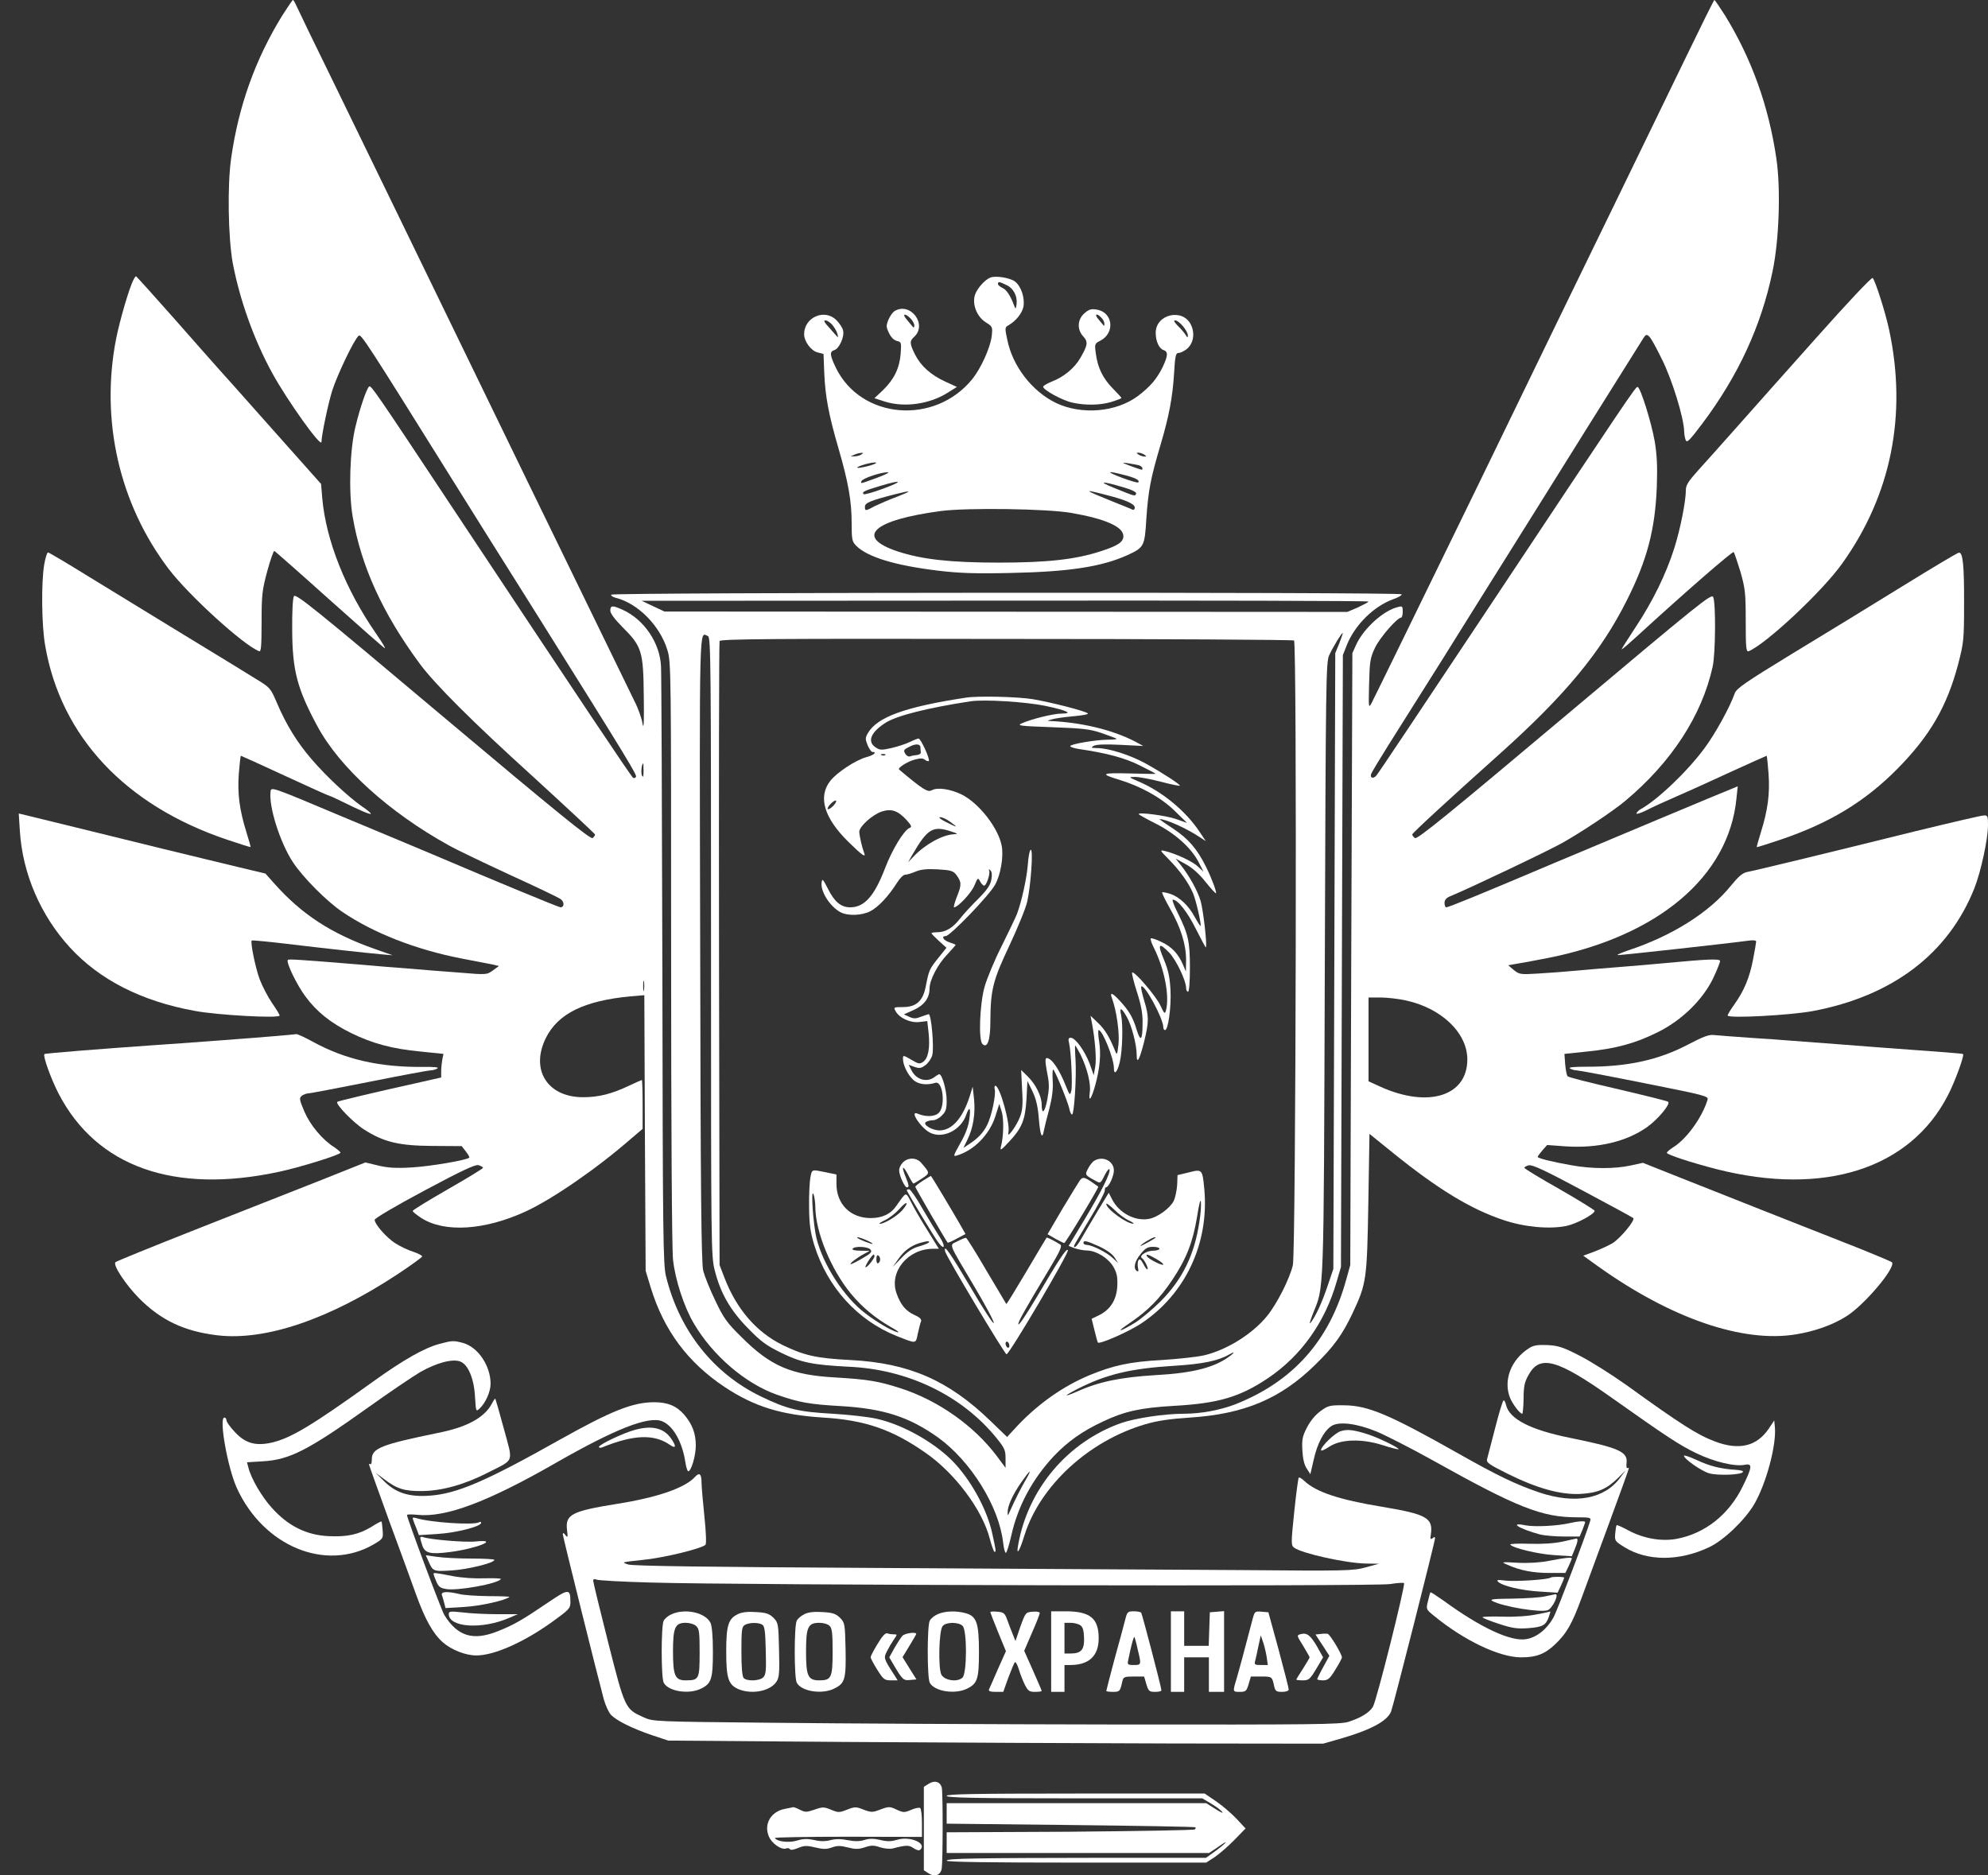<?xml version="1.0" encoding="UTF-8"?> <svg xmlns="http://www.w3.org/2000/svg" width="53" height="50" viewBox="0 0 53 50" fill="none"><rect x="0" y="0" width="53" height="50" fill="#333333" stroke="none"/><path d="M7.522 0.419C6.807 1.58 6.362 2.823 6.164 4.209C6.058 4.93 6.083 6.331 6.204 7.007C6.392 7.999 6.772 9.062 7.258 9.947C7.658 10.678 8.565 11.947 8.57 11.783C8.575 11.589 8.743 10.786 8.854 10.423C8.986 10.004 9.442 9.047 9.563 8.95C9.624 8.894 9.791 9.155 11.914 12.556C12.405 13.343 13.464 15.036 14.27 16.314C16.793 20.339 16.985 20.662 16.955 20.713C16.934 20.743 16.904 20.753 16.879 20.738C16.828 20.707 15.47 18.672 12.142 13.655C9.994 10.413 9.893 10.269 9.842 10.305C9.781 10.341 9.599 10.868 9.482 11.354C9.325 11.972 9.29 13.113 9.401 13.768C9.624 15.092 10.202 16.355 11.19 17.695C11.585 18.232 12.603 19.25 14.184 20.682C15.106 21.526 15.866 22.232 15.866 22.252C15.866 22.267 15.835 22.313 15.8 22.344C15.744 22.385 14.878 21.684 11.808 19.102C8.413 16.243 7.881 15.813 7.836 15.895C7.805 15.946 7.785 16.32 7.79 16.8C7.795 17.874 7.922 18.36 8.459 19.357C9.052 20.462 10.374 21.659 11.965 22.538C12.172 22.656 12.902 23.004 13.586 23.321C14.27 23.633 14.878 23.924 14.938 23.965C15.05 24.037 15.05 24.19 14.944 24.19C14.898 24.19 13.272 23.52 11.534 22.779C11.174 22.625 10.055 22.16 9.052 21.741C7.228 20.973 7.228 20.973 7.213 21.106C7.162 21.505 7.466 22.467 7.81 22.988C8.074 23.392 8.717 24.037 9.128 24.313C9.958 24.876 11.083 25.315 12.284 25.551C12.654 25.622 13.034 25.694 13.13 25.714L13.302 25.755L13.14 25.873C12.973 25.991 12.973 25.991 12.228 25.929C11.818 25.898 11.21 25.852 10.875 25.822C10.541 25.796 10.004 25.755 9.685 25.724C7.998 25.586 7.699 25.566 7.674 25.592C7.618 25.648 7.912 26.256 8.14 26.563C8.444 26.977 8.819 27.274 9.356 27.54C9.928 27.821 10.46 27.965 11.22 28.036L11.823 28.098L11.792 28.246C11.777 28.328 11.762 28.471 11.762 28.563V28.727L11.043 28.89C10.045 29.11 9.011 29.356 8.991 29.376C8.935 29.432 9.421 29.933 9.705 30.113C10.232 30.45 10.632 30.547 11.544 30.552L12.309 30.557L12.421 30.701C12.481 30.777 12.522 30.854 12.512 30.864C12.446 30.931 11.458 31.099 10.977 31.125C10.556 31.151 10.333 31.135 10.08 31.074L9.741 30.992L8.51 31.483C7.831 31.749 6.346 32.337 5.201 32.787C4.062 33.237 3.104 33.626 3.079 33.651C3.003 33.728 3.347 34.245 3.712 34.618C4.295 35.201 4.908 35.493 5.789 35.6C7.071 35.754 8.778 35.176 10.612 33.964C10.967 33.728 11.255 33.519 11.255 33.498C11.255 33.472 11.144 33.416 11.007 33.37C10.875 33.329 10.663 33.227 10.536 33.145C10.303 32.997 9.989 32.639 9.989 32.521C9.989 32.48 10.582 32.133 11.311 31.744C12.314 31.207 12.669 31.043 12.755 31.064C12.821 31.084 12.877 31.115 12.877 31.135C12.877 31.156 12.456 31.412 11.939 31.708C11.423 32.005 11.002 32.261 11.002 32.286C11.002 32.306 11.108 32.393 11.235 32.475C11.853 32.869 12.917 32.803 14.011 32.301C14.721 31.974 15.911 31.156 16.813 30.368L17.132 30.097V29.442C17.132 29.085 17.122 28.793 17.112 28.793C17.102 28.793 16.945 28.865 16.757 28.952C16.306 29.166 15.957 29.253 15.546 29.253C14.594 29.253 14.133 28.522 14.553 27.673C14.878 27.023 15.572 26.681 16.813 26.563L17.178 26.533L17.193 30.205L17.213 33.882L17.35 34.332C17.7 35.472 18.338 36.326 19.321 36.981C20.111 37.502 20.815 37.722 21.945 37.794C23.059 37.861 23.784 38.111 24.67 38.73C25.461 39.277 26.19 40.254 26.388 41.026C26.439 41.215 26.494 41.374 26.515 41.374C26.56 41.374 26.555 41.348 26.449 40.863C26.322 40.29 25.947 39.569 25.496 39.062C25.015 38.515 24.108 37.988 23.368 37.825C23.166 37.779 22.639 37.717 22.203 37.692C21.281 37.641 20.987 37.569 20.298 37.237C19.017 36.623 18.11 35.472 17.755 34.025C17.679 33.708 17.669 32.992 17.659 25.904C17.649 21.628 17.634 17.966 17.623 17.772C17.598 17.148 17.173 16.519 16.61 16.263C16.332 16.135 16.271 16.135 16.271 16.279C16.271 16.355 16.387 16.509 16.6 16.724C17.112 17.235 17.152 17.363 17.163 18.565C17.173 19.209 17.163 19.47 17.132 19.306C17.112 19.163 17.015 18.887 16.914 18.692C16.737 18.334 11.777 8.137 10.648 5.805C10.318 5.13 9.584 3.621 9.016 2.45C8.444 1.284 7.947 0.256 7.907 0.164C7.866 0.072 7.826 9.5414e-05 7.81 9.5414e-05C7.795 9.5414e-05 7.669 0.189 7.522 0.419ZM17.157 20.559C17.157 20.697 17.147 20.738 17.117 20.682C17.081 20.615 17.107 20.355 17.147 20.355C17.152 20.355 17.157 20.447 17.157 20.559ZM17.168 26.4C17.157 26.466 17.147 26.415 17.147 26.287C17.147 26.159 17.157 26.108 17.168 26.169C17.178 26.236 17.178 26.338 17.168 26.4Z" fill="white"></path><path d="M44.935 1.55C44.525 2.399 43.729 4.035 43.167 5.191C42.605 6.342 40.907 9.835 39.398 12.949C37.883 16.059 36.606 18.672 36.561 18.754C36.485 18.892 36.485 18.861 36.5 18.232C36.515 17.629 36.53 17.542 36.657 17.271C36.784 17 37.25 16.468 37.351 16.468C37.376 16.468 37.397 16.396 37.397 16.309C37.397 16.161 37.386 16.151 37.26 16.187C36.88 16.279 36.358 16.754 36.16 17.179L36.054 17.414L36.024 25.571L35.998 33.728L35.887 34.127C35.441 35.743 34.474 36.828 32.944 37.436C32.533 37.595 32.022 37.692 31.555 37.692C31.044 37.692 30.274 37.809 29.899 37.937C28.47 38.438 27.406 39.691 27.143 41.195C27.087 41.502 27.183 41.359 27.31 40.939C27.726 39.61 29.027 38.413 30.532 37.973C30.861 37.876 31.191 37.83 31.723 37.794C33.166 37.702 34.139 37.293 35.056 36.393C35.553 35.912 35.791 35.58 36.059 35.012C36.434 34.214 36.444 34.117 36.48 32.056L36.51 30.23L37.143 30.742C38.334 31.703 39.205 32.235 40.077 32.526C40.634 32.716 41.308 32.777 41.759 32.685C42.032 32.629 42.513 32.368 42.513 32.281C42.513 32.261 42.093 32 41.576 31.703C41.059 31.412 40.639 31.156 40.639 31.135C40.639 31.115 40.695 31.084 40.755 31.069C40.847 31.043 41.206 31.212 42.189 31.739C42.909 32.122 43.522 32.455 43.542 32.475C43.603 32.526 43.208 33.007 42.99 33.145C42.883 33.207 42.665 33.309 42.503 33.37L42.209 33.478L42.6 33.759C44.545 35.15 46.465 35.81 47.883 35.575C48.385 35.493 48.861 35.324 49.216 35.099C49.707 34.797 50.563 33.774 50.437 33.652C50.411 33.631 50.037 33.473 49.606 33.299C48.37 32.813 45.508 31.683 44.611 31.325L43.8 31.002L43.471 31.074C43.045 31.166 42.437 31.166 41.906 31.069C41.379 30.977 40.994 30.88 40.994 30.844C40.994 30.828 41.054 30.747 41.12 30.67L41.247 30.527L41.738 30.563C42.6 30.619 43.359 30.44 43.917 30.046C44.2 29.841 44.54 29.438 44.474 29.376C44.459 29.356 43.856 29.207 43.137 29.038C42.417 28.875 41.814 28.721 41.794 28.696C41.769 28.675 41.743 28.532 41.728 28.379L41.708 28.098L42.301 28.036C43.081 27.959 43.598 27.816 44.185 27.525C44.834 27.208 45.401 26.65 45.675 26.077C45.776 25.863 45.857 25.658 45.857 25.622C45.857 25.556 45.528 25.571 44.438 25.673C44.175 25.699 43.638 25.745 43.248 25.776C42.858 25.806 42.311 25.852 42.032 25.878C41.754 25.904 41.298 25.939 41.019 25.955C40.533 25.985 40.507 25.98 40.36 25.863L40.208 25.735L40.411 25.699C40.522 25.684 40.907 25.612 41.272 25.54C44.206 24.957 46.085 23.372 46.293 21.296L46.328 20.963L46.207 21.014C46.08 21.06 42.65 22.497 41.424 23.014C39.433 23.858 38.618 24.19 38.557 24.19C38.532 24.19 38.511 24.139 38.511 24.073C38.511 23.996 38.557 23.94 38.653 23.899C39.134 23.704 41.292 22.677 41.652 22.472C42.164 22.186 43.005 21.623 43.324 21.357C44.56 20.324 45.371 19.081 45.66 17.772C45.736 17.424 45.746 16.095 45.675 15.921C45.634 15.813 45.345 16.049 41.708 19.107C38.577 21.741 37.777 22.39 37.721 22.344C37.68 22.313 37.65 22.267 37.65 22.247C37.65 22.211 38.668 21.275 40.006 20.078C41.733 18.529 42.681 17.383 43.37 16.008C43.912 14.934 44.124 14.12 44.17 12.99C44.19 12.428 44.175 12.131 44.114 11.763C44.023 11.251 43.734 10.326 43.658 10.316C43.608 10.305 43.415 10.592 39.681 16.212C38.081 18.616 36.743 20.626 36.697 20.672C36.617 20.774 36.515 20.743 36.556 20.631C36.571 20.59 36.773 20.252 37.007 19.879C38.39 17.685 38.815 17.01 39.069 16.596C39.225 16.34 39.712 15.573 40.142 14.882C40.573 14.192 41.561 12.617 42.331 11.379C43.106 10.142 43.775 9.078 43.815 9.011C43.917 8.843 43.972 8.904 44.307 9.579C44.58 10.126 44.889 11.129 44.9 11.502C44.9 11.574 44.92 11.681 44.94 11.732C44.971 11.819 45.041 11.747 45.381 11.297C46.343 10.014 46.951 8.699 47.255 7.242C47.433 6.398 47.478 5.038 47.357 4.219C47.149 2.813 46.698 1.57 45.994 0.419C45.847 0.189 45.72 0 45.705 0C45.69 0.005 45.345 0.701 44.935 1.55ZM37.473 26.671C38.425 26.875 39.119 27.535 39.119 28.246C39.119 29.223 38.075 29.55 36.799 28.972L36.485 28.829V27.714V26.594H36.804C36.976 26.594 37.28 26.63 37.473 26.671Z" fill="white"></path><path d="M3.56 7.457C3.448 7.666 3.195 8.531 3.094 9.042C2.673 11.205 3.18 13.435 4.497 15.169C5.039 15.88 6.488 17.199 6.909 17.363C6.959 17.383 6.974 17.235 6.974 16.585C6.974 15.849 6.99 15.731 7.126 15.225C7.208 14.923 7.294 14.683 7.314 14.688C7.334 14.698 7.993 15.276 8.778 15.982C9.563 16.683 10.227 17.271 10.257 17.281C10.288 17.291 10.181 17.117 10.029 16.897C9.214 15.721 8.692 14.412 8.591 13.282L8.56 12.903L7.268 11.451C6.559 10.653 5.906 9.917 5.814 9.819C5.728 9.722 5.201 9.129 4.649 8.5C4.097 7.876 3.636 7.365 3.626 7.365C3.616 7.365 3.585 7.405 3.56 7.457Z" fill="white"></path><path d="M26.403 7.4C26.256 7.457 26.048 7.692 25.993 7.861C25.912 8.111 26.043 8.449 26.287 8.597C26.464 8.71 26.464 8.715 26.439 8.965C26.398 9.277 26.155 9.814 25.922 10.106C24.919 11.343 22.953 11.18 22.284 9.804C22.122 9.466 22.112 9.374 22.244 9.334C22.375 9.293 22.517 8.976 22.477 8.812C22.462 8.74 22.381 8.618 22.299 8.536C21.985 8.219 21.438 8.459 21.438 8.909C21.438 9.103 21.621 9.349 21.793 9.395L21.955 9.436L21.975 9.947C22.001 10.566 22.092 11.057 22.355 11.957C22.619 12.867 22.705 13.364 22.705 13.947C22.705 14.381 22.715 14.438 22.826 14.55C23.125 14.852 23.865 15.077 25.015 15.215C25.567 15.281 25.983 15.297 26.935 15.276C28.49 15.245 29.367 15.113 30.056 14.801C30.502 14.596 30.517 14.57 30.562 13.824C30.613 13.082 30.674 12.755 30.937 11.87C31.17 11.083 31.261 10.597 31.302 9.937C31.327 9.487 31.348 9.41 31.418 9.41C31.469 9.41 31.565 9.364 31.636 9.308C31.814 9.165 31.864 8.894 31.753 8.664C31.54 8.208 30.811 8.372 30.811 8.873C30.811 9.098 30.902 9.298 31.023 9.334C31.145 9.374 31.14 9.487 30.993 9.794C30.841 10.101 30.664 10.31 30.339 10.556C29.762 10.991 28.835 11.067 28.156 10.745C27.512 10.433 26.996 9.763 26.854 9.057C26.788 8.751 26.788 8.725 26.884 8.674C27.087 8.556 27.249 8.352 27.285 8.178C27.325 7.937 27.224 7.63 27.056 7.503C26.92 7.405 26.545 7.344 26.403 7.4ZM26.834 7.6C27.021 7.687 27.128 7.896 27.102 8.111C27.082 8.244 27.077 8.249 27.041 8.157C26.94 7.886 26.839 7.728 26.727 7.677C26.661 7.646 26.606 7.6 26.606 7.569C26.606 7.503 26.636 7.503 26.834 7.6ZM22.183 8.653C22.239 8.72 22.305 8.827 22.325 8.899C22.345 8.97 22.345 9.006 22.32 8.976C22.294 8.945 22.193 8.837 22.102 8.73C21.98 8.602 21.95 8.541 22.001 8.541C22.046 8.541 22.127 8.592 22.183 8.653ZM31.54 8.699C31.611 8.786 31.672 8.894 31.667 8.94C31.667 9.011 31.657 9.011 31.606 8.924C31.57 8.868 31.479 8.761 31.398 8.684C31.302 8.587 31.282 8.541 31.332 8.541C31.373 8.541 31.469 8.612 31.54 8.699ZM22.958 12.121C22.918 12.146 22.837 12.167 22.781 12.167H22.679L22.781 12.121C22.837 12.095 22.918 12.075 22.958 12.075C23.024 12.07 23.024 12.075 22.958 12.121ZM30.507 12.121C30.572 12.167 30.572 12.172 30.507 12.172C30.466 12.172 30.395 12.146 30.355 12.121C30.289 12.075 30.289 12.07 30.355 12.07C30.395 12.07 30.466 12.095 30.507 12.121ZM23.211 12.407C23.085 12.443 22.938 12.474 22.882 12.474C22.745 12.469 23.151 12.336 23.313 12.33C23.399 12.33 23.368 12.356 23.211 12.407ZM30.37 12.407C30.415 12.422 30.456 12.458 30.456 12.484C30.456 12.54 30.481 12.545 30.152 12.428C29.894 12.33 29.889 12.325 30.076 12.351C30.187 12.371 30.319 12.392 30.37 12.407ZM23.389 12.735C22.913 12.908 22.943 12.903 22.968 12.826C22.994 12.755 23.475 12.591 23.667 12.591C23.738 12.586 23.612 12.653 23.389 12.735ZM29.97 12.663C30.273 12.74 30.4 12.806 30.344 12.862C30.329 12.878 30.137 12.821 29.919 12.74C29.473 12.571 29.493 12.54 29.97 12.663ZM23.551 13.026C23.277 13.128 23.039 13.195 23.024 13.174C22.968 13.118 23.044 13.082 23.45 12.96C24.047 12.78 24.108 12.821 23.551 13.026ZM29.959 12.995C30.177 13.057 30.304 13.123 30.289 13.159C30.258 13.236 30.279 13.241 29.721 13.016C29.245 12.826 29.362 12.816 29.959 12.995ZM23.921 13.241C23.713 13.318 23.444 13.435 23.328 13.491C23.07 13.63 23.059 13.63 23.059 13.507C23.059 13.404 23.227 13.338 23.895 13.169C24.316 13.062 24.321 13.087 23.921 13.241ZM29.488 13.195C30.015 13.328 30.253 13.435 30.253 13.532C30.253 13.578 30.228 13.604 30.192 13.588C30.157 13.568 29.924 13.476 29.671 13.374C28.875 13.052 28.855 13.031 29.488 13.195ZM28.561 13.675C29.473 13.834 29.949 14.044 29.949 14.294C29.949 14.453 29.802 14.55 29.341 14.698C28.668 14.918 27.913 15 26.631 15C25.329 15 24.569 14.913 23.921 14.698C22.781 14.315 23.272 13.865 25.086 13.624C25.8 13.532 27.918 13.563 28.561 13.675Z" fill="white"></path><path d="M48.44 8.986C47.645 9.876 46.677 10.965 46.292 11.4C45.902 11.839 45.441 12.356 45.264 12.55C45.011 12.832 44.945 12.934 44.945 13.067C44.945 13.364 44.798 14.105 44.636 14.617C44.413 15.317 44.058 16.038 43.607 16.718C43.395 17.041 43.227 17.306 43.232 17.312C43.243 17.322 43.43 17.158 43.653 16.954C44.914 15.798 46.191 14.688 46.221 14.719C46.237 14.739 46.318 14.975 46.399 15.24C46.525 15.685 46.541 15.798 46.541 16.56C46.541 17.266 46.551 17.383 46.617 17.363C47.068 17.184 48.592 15.762 49.119 15.015C50.421 13.19 50.847 11.057 50.365 8.797C50.269 8.341 49.996 7.482 49.925 7.411C49.899 7.385 49.231 8.096 48.44 8.986Z" fill="white"></path><path d="M23.855 8.29C23.799 8.321 23.728 8.428 23.687 8.52C23.622 8.679 23.622 8.72 23.698 8.873C23.748 8.986 23.829 9.068 23.905 9.088C24.032 9.119 24.032 9.129 24.012 9.431C23.981 9.819 23.834 10.116 23.54 10.402L23.312 10.617L23.581 10.704C24.113 10.873 24.792 10.776 25.283 10.459L25.511 10.316L25.207 10.177C24.817 9.998 24.554 9.763 24.397 9.456C24.25 9.16 24.245 9.093 24.371 8.981C24.731 8.653 24.275 8.045 23.855 8.29ZM24.275 8.49C24.331 8.546 24.376 8.633 24.376 8.679C24.376 8.725 24.361 8.745 24.336 8.715C24.316 8.689 24.245 8.607 24.179 8.525C24.037 8.367 24.123 8.336 24.275 8.49Z" fill="white"></path><path d="M28.911 8.352C28.723 8.515 28.708 8.786 28.88 8.97C29.012 9.114 29.002 9.201 28.799 9.548C28.647 9.814 28.353 10.055 28.044 10.172C27.918 10.223 27.811 10.285 27.811 10.31C27.801 10.392 28.328 10.679 28.591 10.735C28.941 10.812 29.331 10.806 29.635 10.714C29.782 10.668 29.898 10.622 29.898 10.612C29.898 10.597 29.792 10.484 29.666 10.356C29.402 10.085 29.265 9.809 29.215 9.426C29.179 9.17 29.184 9.16 29.336 9.083C29.736 8.873 29.671 8.321 29.235 8.254C29.093 8.229 29.027 8.249 28.911 8.352ZM29.361 8.469C29.407 8.51 29.443 8.587 29.443 8.628C29.443 8.674 29.438 8.699 29.433 8.689C29.422 8.679 29.361 8.607 29.296 8.525C29.164 8.382 29.225 8.326 29.361 8.469Z" fill="white"></path><path d="M1.179 15.051C1.098 15.522 1.108 16.672 1.204 17.209C1.62 19.639 3.347 21.48 6.063 22.39C6.397 22.503 6.676 22.59 6.681 22.584C6.686 22.579 6.635 22.4 6.569 22.186C6.387 21.602 6.326 21.163 6.367 20.621C6.387 20.365 6.412 20.15 6.422 20.15C6.432 20.15 6.964 20.39 7.603 20.687C8.246 20.984 8.778 21.224 8.798 21.224C8.813 21.224 8.945 21.285 9.092 21.357C9.583 21.602 9.887 21.73 9.887 21.695C9.887 21.674 9.776 21.582 9.644 21.495C9.285 21.244 8.692 20.692 8.312 20.247C7.922 19.797 7.623 19.311 7.38 18.733C7.213 18.345 7.197 18.329 6.838 18.11C6.635 17.982 5.774 17.455 4.923 16.938C4.072 16.417 2.916 15.711 2.349 15.363C1.787 15.015 1.305 14.729 1.28 14.729C1.255 14.729 1.209 14.872 1.179 15.051Z" fill="white"></path><path d="M50.72 15.629C49.925 16.12 48.608 16.928 47.787 17.424C46.531 18.191 46.292 18.355 46.247 18.488C46.12 18.851 45.725 19.572 45.436 19.956C44.975 20.58 44.17 21.342 43.734 21.577C43.678 21.613 43.628 21.659 43.628 21.689C43.628 21.715 43.749 21.674 43.896 21.602C44.038 21.526 44.413 21.357 44.717 21.224C45.026 21.091 45.679 20.794 46.176 20.564C46.672 20.339 47.088 20.15 47.098 20.15C47.108 20.15 47.129 20.365 47.149 20.621C47.189 21.163 47.129 21.602 46.946 22.186C46.88 22.4 46.83 22.579 46.835 22.584C46.84 22.595 47.133 22.497 47.488 22.38C48.795 21.935 49.732 21.362 50.594 20.488C51.455 19.613 51.906 18.836 52.205 17.706C52.352 17.138 52.362 17.056 52.362 16.11C52.367 15.082 52.331 14.724 52.225 14.734C52.19 14.734 51.516 15.138 50.72 15.629Z" fill="white"></path><path d="M16.296 15.854C16.281 15.88 16.332 15.915 16.407 15.936C17 16.079 17.593 16.677 17.791 17.327C17.892 17.649 17.892 17.833 17.892 25.413C17.892 29.939 17.912 33.34 17.943 33.585C17.998 34.112 18.241 34.858 18.5 35.288C19.001 36.142 19.873 36.889 20.714 37.185C21.301 37.39 21.58 37.441 22.401 37.487C23.556 37.554 24.235 37.774 25.01 38.326C25.881 38.955 26.631 40.162 26.742 41.118C26.758 41.261 26.788 41.389 26.813 41.4C26.834 41.415 26.899 41.21 26.96 40.944C27.137 40.147 27.523 39.436 28.095 38.822C28.465 38.433 28.86 38.152 29.412 37.896C29.985 37.625 30.41 37.533 31.292 37.482C32.482 37.416 33.055 37.247 33.81 36.74C34.686 36.147 35.324 35.257 35.633 34.178L35.75 33.779L35.775 25.622L35.801 17.465L35.912 17.184C36.13 16.652 36.626 16.166 37.138 15.977C37.275 15.931 37.381 15.87 37.366 15.844C37.325 15.783 16.337 15.793 16.296 15.854ZM36.484 16.038C36.484 16.054 36.358 16.12 36.206 16.192L35.922 16.314L26.818 16.309L17.715 16.304L17.411 16.161L17.107 16.018L26.798 16.013C32.123 16.008 36.484 16.018 36.484 16.038ZM35.709 17.143L35.598 17.414L35.573 25.622L35.547 33.831L35.4 34.265C35.253 34.71 35.081 35.084 34.944 35.263C34.899 35.319 34.924 35.227 34.995 35.043C35.304 34.26 35.289 34.802 35.319 25.852C35.345 18.089 35.35 17.659 35.436 17.47C35.537 17.25 35.765 16.877 35.795 16.877C35.806 16.877 35.765 17 35.709 17.143ZM18.875 16.959C18.951 16.989 18.956 17.762 18.956 25.234C18.956 33.294 18.956 33.493 19.057 33.877C19.209 34.48 19.473 34.94 19.949 35.421C20.288 35.769 20.435 35.876 20.835 36.071C21.367 36.331 21.661 36.388 22.634 36.439C24.209 36.51 25.643 37.206 26.56 38.331C26.783 38.607 26.808 38.663 26.808 38.883V39.134L26.58 38.827C25.972 38.014 25.005 37.329 23.991 37.007C23.414 36.822 23.13 36.776 22.274 36.725C21.089 36.659 20.541 36.423 19.761 35.641C19.376 35.263 19.29 35.14 19.067 34.669C18.925 34.378 18.784 34.02 18.748 33.882C18.697 33.682 18.677 31.8 18.667 25.274C18.647 16.345 18.637 16.867 18.875 16.959ZM34.499 17.076C34.58 17.122 34.549 33.38 34.468 33.728C34.382 34.096 34.043 34.766 33.774 35.094C33.384 35.569 32.705 35.994 32.092 36.137C31.905 36.178 31.398 36.234 30.968 36.26C30.122 36.306 29.681 36.403 29.047 36.664C28.348 36.955 27.695 37.416 27.143 37.993L26.849 38.311L26.408 37.886C25.288 36.802 24.24 36.342 22.679 36.26C21.757 36.214 21.433 36.137 20.856 35.856C20.162 35.513 19.635 34.899 19.316 34.071L19.184 33.728L19.169 25.443C19.163 20.887 19.169 17.128 19.184 17.092C19.204 17.035 20.592 17.025 26.823 17.035C31.013 17.035 34.468 17.056 34.499 17.076ZM32.812 36.137C32.401 36.454 31.829 36.608 30.785 36.664C29.873 36.72 29.296 36.838 28.718 37.099C28.343 37.262 28.348 37.226 28.723 37.032C29.498 36.638 30.142 36.485 31.312 36.413C32.062 36.367 32.482 36.28 32.771 36.111C32.908 36.035 32.928 36.045 32.812 36.137ZM27.345 39.456C27.219 39.671 27.046 40.014 26.92 40.3C26.869 40.418 26.864 40.418 26.864 40.321C26.859 40.157 26.996 39.85 27.229 39.517C27.472 39.17 27.528 39.139 27.345 39.456Z" fill="white"></path><path d="M25.745 18.601C24.134 18.846 23.389 19.117 23.141 19.541C23.065 19.669 23.065 19.705 23.131 19.869C23.171 19.966 23.232 20.048 23.257 20.048C23.394 20.048 23.293 20.135 23.1 20.186C22.811 20.263 22.295 20.605 22.127 20.83C21.808 21.25 21.97 21.802 22.604 22.431C22.984 22.804 23.1 22.891 23.034 22.728C22.979 22.584 22.913 22.288 22.908 22.175C22.908 22.037 23.257 21.72 23.505 21.638C23.764 21.551 23.941 21.613 24.174 21.868C24.301 22.012 24.316 22.047 24.25 22.073C24.098 22.134 23.779 22.661 23.592 23.157C23.308 23.894 23.044 24.19 22.665 24.19C22.421 24.19 22.244 24.042 22.072 23.694C21.935 23.428 21.92 23.413 21.904 23.536C21.874 23.776 22.133 24.175 22.411 24.323C22.609 24.425 22.979 24.41 23.206 24.293C23.414 24.185 23.688 23.894 23.911 23.541C23.987 23.418 24.083 23.321 24.129 23.321C24.174 23.321 24.301 23.285 24.407 23.239C24.554 23.178 24.706 23.162 25.005 23.178C25.349 23.198 25.415 23.219 25.496 23.326C25.638 23.515 25.638 23.592 25.512 23.904C25.451 24.062 25.415 24.19 25.436 24.19C25.537 24.19 25.897 23.807 25.978 23.607C26.064 23.403 26.074 23.392 26.125 23.49C26.15 23.546 26.201 23.602 26.231 23.612C26.292 23.633 26.413 23.28 26.368 23.198C26.353 23.167 26.363 23.167 26.403 23.203C26.444 23.244 26.454 23.326 26.429 23.454C26.403 23.597 26.317 23.725 26.084 23.96C25.912 24.129 25.694 24.364 25.598 24.487C25.405 24.738 25.208 24.855 24.985 24.855C24.904 24.855 24.833 24.865 24.833 24.881C24.833 24.896 24.924 24.988 25.035 25.09L25.233 25.269L25.01 25.546C24.777 25.842 24.767 25.858 24.681 26.297C24.605 26.691 24.427 26.85 24.068 26.85C23.835 26.85 23.82 26.855 23.87 26.947C23.966 27.136 24.26 27.274 24.503 27.249L24.721 27.223L24.757 27.54C24.797 27.944 24.747 28.21 24.615 28.307C24.519 28.374 24.488 28.369 24.291 28.251C24.078 28.128 24.073 28.128 24.073 28.23C24.073 28.394 24.2 28.655 24.346 28.788C24.473 28.911 24.706 28.941 24.934 28.87C25.137 28.803 25.213 29.483 25.03 29.668C24.924 29.775 24.681 29.785 24.468 29.693C24.235 29.586 24.529 30.056 24.787 30.194C25.122 30.373 25.608 30.143 25.755 29.734C25.846 29.473 25.887 29.524 25.841 29.847C25.816 30.036 25.735 30.251 25.598 30.486C25.415 30.813 25.405 30.839 25.506 30.808C25.962 30.675 26.373 30.256 26.53 29.78L26.641 29.432L26.702 29.627C26.768 29.821 26.758 30.307 26.682 30.583C26.657 30.685 26.692 30.665 26.884 30.46C27.249 30.072 27.33 29.867 27.366 29.305L27.391 28.819L27.528 29.1C27.624 29.31 27.67 29.499 27.695 29.826C27.731 30.271 27.786 30.404 27.832 30.133C27.847 30.056 27.908 29.801 27.974 29.565C28.05 29.264 28.08 29.038 28.065 28.814C28.055 28.64 28.06 28.502 28.08 28.517C28.131 28.548 28.46 29.356 28.506 29.55C28.521 29.642 28.556 29.714 28.582 29.714C28.637 29.714 28.703 28.711 28.673 28.251C28.658 28.041 28.658 27.872 28.663 27.872C28.673 27.872 28.734 27.98 28.805 28.113C28.987 28.486 29.088 28.895 29.053 29.125C29.012 29.427 29.104 29.289 29.205 28.911C29.326 28.461 29.357 28.092 29.301 27.755C29.276 27.596 29.271 27.463 29.291 27.463C29.392 27.463 29.696 28.22 29.696 28.471C29.696 28.68 29.787 28.594 29.853 28.317C29.924 28.026 29.944 27.33 29.889 27.064C29.838 26.845 29.899 26.86 30.036 27.105C30.167 27.325 30.304 27.857 30.304 28.123C30.304 28.394 30.38 28.256 30.502 27.775C30.633 27.238 30.633 27.1 30.502 26.671C30.446 26.481 30.41 26.318 30.426 26.302C30.507 26.221 31.013 27.151 31.013 27.387C31.013 27.428 31.034 27.463 31.059 27.463C31.145 27.463 31.226 26.855 31.206 26.405C31.186 26.052 31.15 25.873 31.029 25.581C30.851 25.162 30.892 25.111 31.175 25.402C31.358 25.597 31.621 26.144 31.621 26.338C31.621 26.395 31.647 26.441 31.672 26.441C31.702 26.441 31.723 26.195 31.723 25.801C31.723 25.101 31.682 24.911 31.393 24.328C31.297 24.139 31.241 23.986 31.267 23.986C31.398 23.986 31.657 24.313 31.88 24.763C32.022 25.044 32.143 25.269 32.148 25.259C32.189 25.213 32.077 24.247 32.006 24.011C31.92 23.735 31.707 23.352 31.485 23.07L31.343 22.891L31.611 23.04C31.783 23.132 31.976 23.305 32.138 23.51C32.28 23.689 32.407 23.822 32.417 23.817C32.442 23.786 32.305 23.418 32.153 23.111C31.91 22.625 31.682 22.364 31.277 22.093C31.064 21.955 30.902 21.838 30.912 21.838C31.099 21.843 31.631 22.083 32.001 22.329L32.148 22.426L31.976 22.17C31.606 21.618 30.998 21.117 30.38 20.846C30.081 20.718 30.076 20.718 30.259 20.713C30.36 20.713 30.669 20.769 30.942 20.84C31.211 20.912 31.444 20.958 31.454 20.948C31.48 20.922 30.983 20.6 30.542 20.355C30.132 20.13 29.559 19.945 29.245 19.945C29.088 19.94 29.073 19.935 29.159 19.884C29.225 19.848 29.463 19.838 29.868 19.858L30.481 19.889L30.243 19.761C29.656 19.46 28.855 19.265 28.024 19.224C27.903 19.219 27.903 19.219 28.045 19.178C28.126 19.153 28.384 19.117 28.617 19.096C28.85 19.076 29.027 19.045 29.002 19.02C28.936 18.958 28.024 18.723 27.533 18.641C27.133 18.575 26.069 18.549 25.745 18.601ZM27.872 18.82C28.45 18.943 28.622 19.025 28.298 19.025C28.085 19.025 27.487 19.173 27.239 19.286C27.102 19.347 27.189 19.357 28.05 19.388C28.881 19.419 29.063 19.439 29.377 19.547C29.58 19.618 29.757 19.685 29.767 19.695C29.782 19.71 29.676 19.721 29.529 19.721C29.2 19.726 28.531 19.838 28.531 19.894C28.531 19.915 28.637 19.951 28.774 19.971C29.509 20.078 30 20.211 30.395 20.411C30.623 20.523 30.811 20.626 30.811 20.631C30.811 20.636 30.497 20.631 30.117 20.621C29.372 20.6 29.311 20.631 29.823 20.784C30.41 20.963 30.948 21.26 31.307 21.608L31.647 21.94L31.343 21.833C31.069 21.741 30.355 21.648 30.355 21.705C30.355 21.715 30.552 21.828 30.796 21.95C31.317 22.211 31.743 22.59 31.946 22.968L32.087 23.244L31.941 23.106C31.799 22.968 31.348 22.758 31.049 22.687C30.912 22.656 30.922 22.671 31.16 22.912C31.449 23.203 31.692 23.541 31.809 23.822C31.885 24.001 32.037 24.661 32.006 24.686C31.996 24.697 31.935 24.594 31.859 24.461C31.692 24.144 31.444 23.914 31.201 23.832C31.094 23.797 30.998 23.781 30.983 23.791C30.973 23.807 31.064 23.996 31.191 24.221C31.48 24.727 31.621 25.182 31.621 25.592L31.616 25.904L31.54 25.724C31.414 25.428 31.241 25.244 30.968 25.116C30.826 25.044 30.694 25.003 30.679 25.019C30.664 25.034 30.699 25.142 30.755 25.254C31.044 25.827 31.186 26.553 31.084 26.942C31.054 27.044 31.039 27.029 30.937 26.809C30.821 26.558 30.238 25.878 30.183 25.929C30.167 25.944 30.223 26.175 30.309 26.441C30.421 26.788 30.466 27.023 30.461 27.274C30.461 27.734 30.41 27.796 30.304 27.458C30.208 27.131 30.096 26.942 29.853 26.681C29.651 26.461 29.58 26.441 29.645 26.614C29.767 26.942 29.853 27.55 29.818 27.847C29.787 28.123 29.777 28.138 29.732 28.026C29.58 27.648 29.458 27.448 29.276 27.274L29.073 27.08L29.108 27.259C29.195 27.719 29.235 28.225 29.2 28.435L29.159 28.665L29.048 28.353C28.916 28.011 28.668 27.668 28.546 27.668C28.485 27.668 28.475 27.704 28.501 27.806C28.556 28.041 28.597 28.926 28.561 29.079C28.526 29.218 28.521 29.212 28.409 28.936C28.262 28.568 28.09 28.292 27.969 28.23C27.852 28.164 27.847 28.23 27.928 28.66C27.974 28.89 27.974 29.028 27.923 29.305C27.857 29.663 27.771 29.739 27.771 29.448C27.771 29.228 27.609 28.901 27.396 28.696L27.224 28.527L27.249 29.044C27.275 29.448 27.259 29.606 27.194 29.775C27.102 30.02 26.834 30.384 26.884 30.194C26.94 29.98 26.657 28.947 26.535 28.947C26.515 28.947 26.505 28.992 26.52 29.044C26.555 29.192 26.434 29.765 26.317 29.995C26.206 30.21 26.069 30.353 25.826 30.511L25.684 30.604L25.79 30.389C25.942 30.087 26.008 29.693 25.968 29.305L25.932 28.972L25.851 29.233C25.664 29.811 25.385 30.128 25.061 30.138C24.853 30.143 24.584 29.98 24.686 29.913C24.726 29.887 24.807 29.867 24.873 29.867C24.939 29.867 25.046 29.811 25.111 29.739C25.218 29.637 25.238 29.565 25.238 29.335C25.238 29.069 25.116 28.64 25.041 28.64C25.025 28.64 24.965 28.675 24.914 28.716C24.711 28.87 24.427 28.788 24.301 28.537L24.225 28.389L24.382 28.445C24.514 28.491 24.559 28.481 24.671 28.399C24.747 28.343 24.828 28.225 24.853 28.138C24.909 27.939 24.828 27.023 24.757 27.039C24.731 27.044 24.635 27.08 24.544 27.11C24.417 27.162 24.357 27.162 24.24 27.11L24.098 27.044L24.362 26.926C24.64 26.799 24.782 26.609 24.782 26.354C24.782 26.129 25 25.709 25.258 25.443C25.385 25.305 25.486 25.193 25.476 25.188C25.471 25.182 25.4 25.152 25.319 25.126C25.152 25.075 25.081 24.957 25.213 24.957C25.329 24.957 26.373 23.873 26.53 23.587C26.677 23.321 26.758 22.845 26.707 22.559C26.621 22.078 26.094 21.403 25.628 21.178C25.329 21.035 24.99 20.984 24.838 21.071C24.726 21.127 24.6 21.045 23.971 20.518C23.921 20.477 24.189 20.303 24.387 20.252C24.539 20.211 24.605 20.211 24.66 20.258C24.701 20.288 24.747 20.303 24.762 20.288C24.802 20.247 24.549 19.69 24.488 19.69C24.468 19.69 24.357 19.731 24.245 19.787C24.139 19.838 23.916 19.91 23.759 19.945C23.505 20.002 23.455 20.002 23.343 19.925C23.11 19.772 23.217 19.516 23.617 19.265C23.921 19.076 24.736 18.872 25.871 18.698C26.236 18.641 27.361 18.713 27.872 18.82ZM24.539 19.92C24.539 19.961 24.544 20.027 24.549 20.058C24.554 20.094 24.503 20.125 24.443 20.13C24.382 20.135 24.301 20.15 24.265 20.165C24.225 20.181 24.164 20.15 24.134 20.094C24.083 20.012 24.093 19.986 24.215 19.925C24.392 19.823 24.529 19.823 24.539 19.92ZM23.602 20.13C23.587 20.145 23.541 20.15 23.505 20.135C23.465 20.119 23.48 20.104 23.536 20.104C23.592 20.099 23.622 20.114 23.602 20.13ZM22.209 21.49C22.148 21.551 22.087 21.587 22.067 21.572C22.052 21.551 22.087 21.49 22.148 21.429C22.209 21.367 22.269 21.331 22.29 21.347C22.305 21.367 22.269 21.429 22.209 21.49ZM25.339 21.915C25.557 22.073 25.532 22.073 25.218 21.915C25.066 21.838 25.01 21.787 25.066 21.787C25.122 21.787 25.243 21.843 25.339 21.915ZM25.365 22.17C25.537 22.226 25.547 22.237 25.436 22.242C25.132 22.252 24.66 22.513 24.357 22.835L24.21 22.988L24.326 22.784C24.731 22.088 24.873 22.006 25.365 22.17Z" fill="white"></path><path d="M27.401 23.06C27.37 23.428 27.239 24.027 27.112 24.369C27.082 24.446 26.899 24.83 26.707 25.218C26.509 25.607 26.306 26.103 26.246 26.318C26.119 26.788 26.084 27.724 26.19 27.832C26.322 27.965 26.403 27.739 26.403 27.238C26.408 26.389 26.469 26.144 26.909 25.213C27.127 24.748 27.345 24.221 27.386 24.037C27.482 23.607 27.548 22.656 27.482 22.656C27.451 22.656 27.416 22.835 27.401 23.06Z" fill="white"></path><path d="M24.072 30.991C24.016 31.047 23.971 31.14 23.971 31.201C23.971 31.334 24.118 31.657 24.178 31.657C24.244 31.657 24.234 31.596 24.148 31.386C24.026 31.094 24.062 31.042 24.204 31.309C24.27 31.447 24.341 31.555 24.351 31.555C24.366 31.555 24.467 31.493 24.579 31.421C24.797 31.273 24.797 31.278 24.558 31.001C24.437 30.858 24.209 30.853 24.072 30.991Z" fill="white"></path><path d="M29.174 30.946C29.128 30.972 29.052 31.069 29.007 31.156C28.921 31.325 28.921 31.325 29.199 31.478C29.336 31.555 29.341 31.555 29.447 31.34C29.508 31.217 29.569 31.146 29.579 31.176C29.61 31.273 29.377 31.739 28.921 32.501L28.49 33.217L28.647 33.278C28.738 33.309 28.89 33.34 28.986 33.34C29.24 33.35 29.549 33.544 29.686 33.779C29.777 33.943 29.797 34.045 29.787 34.291C29.767 34.659 29.599 34.92 29.295 35.068L29.103 35.16L29.179 35.467C29.219 35.636 29.26 35.784 29.27 35.794C29.316 35.846 30.096 35.503 30.42 35.288C31.601 34.506 32.239 33.15 32.107 31.703C32.056 31.171 32.051 31.166 31.692 31.258L31.393 31.33L31.383 31.596C31.372 31.744 31.332 31.933 31.291 32.02C31.19 32.215 30.861 32.455 30.633 32.496C30.263 32.567 29.837 32.342 29.65 31.979L29.559 31.8L29.255 32.301C29.088 32.583 28.895 32.905 28.829 33.023C28.723 33.212 28.632 33.304 28.632 33.217C28.632 33.202 28.819 32.889 29.042 32.516C29.27 32.143 29.453 31.795 29.453 31.744C29.453 31.698 29.463 31.657 29.483 31.657C29.559 31.657 29.696 31.355 29.696 31.207C29.696 30.956 29.407 30.808 29.174 30.946ZM31.975 32.578C31.844 33.457 31.524 34.112 30.937 34.7C30.709 34.925 30.4 35.181 30.248 35.273C29.812 35.534 29.736 35.529 30.126 35.268C30.608 34.94 30.917 34.628 31.261 34.112C31.636 33.549 31.803 33.109 31.915 32.434C31.965 32.107 32.006 31.948 32.016 32.041C32.026 32.122 32.011 32.368 31.975 32.578ZM30.101 32.542C30.197 32.588 30.248 32.624 30.212 32.624C30.045 32.634 29.493 32.23 29.493 32.097C29.493 32.066 29.589 32.138 29.711 32.255C29.827 32.373 30.005 32.501 30.101 32.542ZM30.805 33.002C30.724 33.063 30.405 33.232 30.405 33.217C30.405 33.181 30.724 32.987 30.78 32.987C30.805 32.987 30.815 32.992 30.805 33.002ZM29.306 33.232C29.503 33.324 29.66 33.437 29.716 33.529L29.812 33.677L29.665 33.539C29.508 33.391 29.118 33.196 28.976 33.191C28.926 33.191 28.885 33.166 28.885 33.14C28.885 33.058 28.966 33.079 29.306 33.232ZM30.912 33.294C30.912 33.319 30.835 33.345 30.739 33.345C30.562 33.345 30.354 33.488 30.445 33.544C30.511 33.59 30.623 33.81 30.592 33.841C30.577 33.856 30.526 33.79 30.481 33.698C30.415 33.575 30.385 33.549 30.349 33.605C30.329 33.646 30.324 33.733 30.339 33.8C30.359 33.887 30.349 33.912 30.309 33.887C30.207 33.82 30.248 33.626 30.41 33.432C30.532 33.278 30.597 33.242 30.739 33.242C30.835 33.242 30.912 33.263 30.912 33.294ZM30.815 33.559C30.927 33.621 31.013 33.687 31.013 33.713C31.013 33.764 30.628 33.575 30.582 33.498C30.532 33.421 30.602 33.437 30.815 33.559Z" fill="white"></path><path d="M21.606 31.386C21.585 31.493 21.565 31.846 21.57 32.168C21.575 32.654 21.601 32.833 21.707 33.191C22.056 34.316 22.857 35.201 23.906 35.62C24.438 35.83 24.412 35.835 24.468 35.559C24.498 35.426 24.534 35.278 24.554 35.232C24.574 35.176 24.529 35.124 24.377 35.058C24.144 34.95 24.007 34.782 23.901 34.48C23.698 33.907 24.205 33.294 24.873 33.294H25.03L24.736 32.818C24.574 32.562 24.377 32.225 24.301 32.071C24.139 31.764 24.174 31.759 23.901 32.143C23.749 32.368 23.521 32.475 23.212 32.475C22.675 32.475 22.305 32.107 22.3 31.575V31.314L22.011 31.253C21.631 31.176 21.651 31.171 21.606 31.386ZM21.737 32.199C21.747 32.854 22.153 33.841 22.68 34.485C22.974 34.843 23.328 35.14 23.774 35.395C23.926 35.477 23.992 35.534 23.921 35.518C23.749 35.467 23.394 35.263 23.065 35.012C22.502 34.582 21.95 33.733 21.768 33.017C21.682 32.664 21.611 31.677 21.687 31.836C21.712 31.892 21.737 32.056 21.737 32.199ZM24.042 32.281C23.89 32.44 23.571 32.629 23.455 32.629C23.419 32.629 23.48 32.583 23.592 32.532C23.703 32.48 23.875 32.347 23.971 32.24C24.068 32.127 24.159 32.056 24.169 32.081C24.179 32.107 24.118 32.194 24.042 32.281ZM23.085 33.058C23.181 33.099 23.262 33.145 23.262 33.161C23.262 33.186 22.903 33.048 22.862 33.007C22.816 32.966 22.918 32.987 23.085 33.058ZM24.757 33.13C24.726 33.156 24.605 33.202 24.478 33.237C24.321 33.283 24.179 33.38 24.027 33.544L23.799 33.779L23.951 33.565C24.103 33.345 24.286 33.212 24.519 33.14C24.706 33.084 24.812 33.079 24.757 33.13ZM23.206 33.314C23.257 33.375 23.222 33.416 22.999 33.544C22.852 33.631 22.71 33.703 22.685 33.703C22.624 33.703 22.842 33.534 23.034 33.432L23.186 33.35L22.943 33.345C22.791 33.345 22.71 33.324 22.73 33.294C22.776 33.217 23.141 33.232 23.206 33.314ZM23.313 33.493C23.313 33.554 23.105 33.815 23.075 33.785C23.049 33.759 23.252 33.447 23.293 33.447C23.303 33.447 23.313 33.467 23.313 33.493ZM23.465 33.575C23.465 33.616 23.445 33.662 23.414 33.677C23.384 33.698 23.364 33.651 23.364 33.575C23.364 33.498 23.384 33.452 23.414 33.472C23.445 33.488 23.465 33.534 23.465 33.575Z" fill="white"></path><path d="M24.605 31.478C24.494 31.55 24.402 31.621 24.402 31.642C24.402 31.672 25.213 33.069 25.264 33.13C25.274 33.14 25.38 33.094 25.507 33.023L25.74 32.9L25.583 32.624C25.405 32.312 24.828 31.35 24.818 31.35C24.813 31.35 24.716 31.412 24.605 31.478Z" fill="white"></path><path d="M28.794 31.463C28.768 31.498 28.561 31.836 28.333 32.214L27.928 32.905L28.13 33.023C28.247 33.089 28.353 33.14 28.373 33.14C28.409 33.14 29.305 31.652 29.28 31.637C28.926 31.381 28.88 31.36 28.794 31.463Z" fill="white"></path><path d="M24.174 31.729C24.174 31.77 24.929 33.023 25.03 33.145C25.192 33.35 25.207 33.212 25.05 32.977C24.969 32.854 24.767 32.521 24.6 32.235C24.438 31.943 24.27 31.708 24.24 31.708C24.204 31.708 24.174 31.718 24.174 31.729Z" fill="white"></path><path d="M25.526 33.094C25.303 33.212 25.253 33.079 25.982 34.311C26.271 34.797 26.504 35.232 26.494 35.273C26.484 35.314 26.205 34.884 25.876 34.322C25.334 33.406 25.146 33.135 25.197 33.365C25.228 33.503 26.783 36.101 26.834 36.106C26.91 36.106 28.495 33.416 28.47 33.334C28.439 33.258 28.237 33.57 27.624 34.608C27.386 35.007 27.178 35.324 27.153 35.309C27.117 35.283 27.305 34.945 27.989 33.81C28.262 33.355 28.323 33.217 28.267 33.181C28.136 33.094 27.913 32.982 27.902 32.997C27.892 33.007 27.654 33.411 27.365 33.897C27.077 34.383 26.839 34.772 26.828 34.766C26.823 34.756 26.585 34.357 26.302 33.882C26.023 33.401 25.775 33.007 25.754 33.002C25.734 32.997 25.633 33.038 25.526 33.094ZM26.91 35.881C26.91 35.922 26.889 35.943 26.859 35.927C26.834 35.912 26.808 35.861 26.808 35.82C26.808 35.779 26.834 35.759 26.859 35.774C26.889 35.789 26.91 35.84 26.91 35.881Z" fill="white"></path><path d="M0.53 22.16C0.601 23.29 1.083 24.41 1.863 25.259C2.653 26.123 3.778 26.696 5.196 26.952C5.789 27.064 7.456 27.157 7.456 27.075C7.456 27.054 7.365 26.901 7.253 26.742C7.142 26.579 6.995 26.297 6.924 26.113C6.807 25.796 6.671 25.121 6.711 25.075C6.721 25.065 7.116 25.101 7.588 25.157C8.656 25.285 9.766 25.407 10.166 25.443L10.47 25.469L9.989 25.3C8.819 24.886 8.038 24.374 7.304 23.546L7.076 23.29L6.367 23.121C5.977 23.029 5.065 22.804 4.34 22.63C2.815 22.252 0.921 21.792 0.672 21.73L0.5 21.689L0.53 22.16Z" fill="white"></path><path d="M51.05 22.165C48.638 22.763 46.774 23.213 46.576 23.249C46.455 23.275 46.348 23.367 46.156 23.602C45.578 24.323 44.58 24.952 43.4 25.341C43.207 25.407 43.086 25.464 43.131 25.464C43.222 25.469 46.217 25.136 46.606 25.08C46.733 25.06 46.819 25.07 46.819 25.101C46.819 25.126 46.784 25.341 46.738 25.571C46.647 26.057 46.5 26.41 46.242 26.773C46.141 26.911 46.059 27.049 46.059 27.075C46.059 27.157 47.711 27.07 48.324 26.957C50.452 26.558 51.946 25.428 52.64 23.674C52.812 23.234 53 22.37 53 21.996C53 21.761 52.99 21.735 52.889 21.741C52.823 21.741 51.997 21.935 51.05 22.165Z" fill="white"></path><path d="M7.355 27.622C6.762 27.673 4.933 27.811 4.011 27.872C2.689 27.965 1.204 28.082 1.184 28.103C1.138 28.149 1.356 28.757 1.564 29.161C2.577 31.11 4.644 31.841 7.431 31.243C7.988 31.125 9.077 30.788 9.077 30.731C9.077 30.711 9.001 30.649 8.915 30.588C8.596 30.389 8.272 30 8.115 29.637C7.978 29.31 7.973 29.274 8.049 29.212C8.094 29.182 8.17 29.151 8.216 29.151C8.261 29.151 8.991 29.013 9.837 28.844C10.683 28.675 11.423 28.537 11.478 28.537C11.539 28.537 11.62 28.512 11.661 28.486C11.711 28.456 11.59 28.44 11.281 28.445C10.116 28.456 9.199 28.246 8.332 27.77C8.13 27.658 7.937 27.571 7.902 27.571C7.866 27.576 7.618 27.601 7.355 27.622Z" fill="white"></path><path d="M45.016 27.842C44.225 28.261 43.384 28.445 42.285 28.44C41.946 28.44 41.804 28.456 41.854 28.486C41.895 28.512 41.976 28.537 42.032 28.537C42.087 28.537 42.903 28.691 43.845 28.88C45.487 29.207 45.553 29.223 45.522 29.325C45.375 29.8 44.965 30.363 44.615 30.583C44.519 30.644 44.438 30.711 44.438 30.736C44.438 30.782 45.087 30.997 45.765 31.171C48.623 31.897 50.923 31.166 51.931 29.202C52.118 28.844 52.372 28.143 52.336 28.103C52.316 28.087 51.845 28.052 50.087 27.924C49.433 27.872 48.552 27.806 47.736 27.745C47.559 27.729 47.067 27.694 46.647 27.668C46.227 27.637 45.801 27.607 45.705 27.596C45.563 27.576 45.421 27.632 45.016 27.842Z" fill="white"></path><path d="M11.716 35.83C11.311 35.938 10.754 36.255 9.964 36.822C8.327 37.999 7.755 38.346 7.233 38.464C6.807 38.556 6.534 38.479 6.255 38.172C6.134 38.045 6.037 37.907 6.037 37.866C6.037 37.825 6.012 37.794 5.982 37.794C5.83 37.794 6.068 39.129 6.311 39.666C7.02 41.226 8.677 41.911 9.953 41.18C10.212 41.026 10.217 41.021 10.202 40.806C10.192 40.684 10.181 40.576 10.171 40.566C10.161 40.556 10.04 40.617 9.908 40.704C9.563 40.914 9.254 40.98 8.748 40.955C8.165 40.924 7.684 40.684 7.258 40.213C6.98 39.911 6.691 39.415 6.62 39.119L6.585 38.986L7.01 38.96C7.719 38.919 8.211 38.669 9.817 37.523C10.374 37.124 11.002 36.7 11.21 36.577C11.646 36.331 12.071 36.219 12.274 36.301C12.482 36.383 12.639 36.761 12.664 37.242C12.689 37.641 12.689 37.641 12.785 37.554C12.943 37.41 13.079 37.104 13.079 36.894C13.079 36.413 12.745 35.917 12.345 35.805C12.097 35.738 12.056 35.738 11.716 35.83Z" fill="white"></path><path d="M40.766 35.943C40.279 36.25 40.072 36.807 40.259 37.272C40.335 37.451 40.523 37.692 40.583 37.692C40.599 37.692 40.614 37.513 40.619 37.293C40.619 36.971 40.644 36.848 40.745 36.669C41.049 36.106 41.505 36.229 42.985 37.278C44.423 38.295 44.778 38.531 45.224 38.745C45.7 38.975 46.257 39.108 46.521 39.052C46.728 39.011 46.713 39.119 46.455 39.64C46.09 40.382 45.457 40.883 44.707 41.026C44.297 41.103 43.821 41.021 43.41 40.801C43.253 40.714 43.111 40.653 43.101 40.663C43.086 40.673 43.071 40.776 43.061 40.888C43.045 41.083 43.056 41.093 43.319 41.256C43.932 41.63 44.783 41.625 45.574 41.246C45.959 41.062 46.521 40.525 46.769 40.101C47.093 39.543 47.372 38.495 47.316 38.024L47.301 37.871L47.154 38.091C46.835 38.561 46.364 38.674 45.725 38.433C45.249 38.254 44.809 37.973 43.349 36.919C42.959 36.643 42.402 36.291 42.118 36.147C41.673 35.917 41.541 35.876 41.257 35.861C40.994 35.851 40.882 35.866 40.766 35.943Z" fill="white"></path><path d="M13.114 37.421C12.917 37.794 12.456 38.05 11.676 38.203C10.161 38.515 9.913 38.612 9.913 38.904C9.913 38.991 9.898 39.052 9.877 39.037C9.852 39.027 9.837 39.027 9.837 39.042C9.837 39.062 10.08 39.732 10.374 40.545C10.673 41.353 10.992 42.233 11.088 42.499C11.331 43.174 11.539 43.547 11.802 43.783C12.035 43.987 12.41 44.136 12.699 44.136C13.17 44.136 13.95 43.793 14.715 43.246C15.181 42.908 15.207 42.883 15.207 42.709C15.207 42.346 15.161 42.351 14.589 42.739C13.935 43.184 13.697 43.322 13.271 43.491C12.613 43.752 12.203 43.629 11.848 43.062C11.772 42.944 10.85 40.474 10.85 40.392C10.85 40.372 10.977 40.372 11.129 40.387C11.878 40.464 12.993 40.049 14.812 39.006C16.392 38.101 17.284 37.748 17.649 37.891C17.942 38.004 18.191 38.444 18.272 38.986C18.292 39.119 18.328 39.226 18.348 39.226C18.429 39.226 18.55 38.807 18.55 38.541C18.55 38.213 18.454 37.968 18.241 37.717C18.034 37.482 17.801 37.385 17.441 37.385C16.873 37.385 16.306 37.61 14.928 38.382C12.947 39.497 12.182 39.824 11.458 39.876C10.911 39.916 10.556 39.804 10.247 39.497L10.014 39.267L10.227 39.425C10.581 39.697 10.779 39.758 11.255 39.753C11.787 39.748 12.39 39.579 13.018 39.257C13.727 38.894 13.682 39.016 13.434 38.096C13.317 37.661 13.211 37.298 13.206 37.293C13.196 37.283 13.155 37.339 13.114 37.421Z" fill="white"></path><path d="M39.864 38.06C39.757 38.464 39.661 38.837 39.646 38.899C39.62 38.991 39.691 39.042 40.193 39.292C40.988 39.686 41.606 39.855 42.133 39.83C42.599 39.804 42.842 39.697 43.146 39.395L43.339 39.2L43.202 39.385C42.782 39.968 41.991 40.111 41.034 39.789C40.416 39.579 39.934 39.349 38.876 38.75C37.047 37.717 36.474 37.472 35.841 37.467C35.461 37.462 35.41 37.472 35.213 37.615C35.076 37.712 34.939 37.876 34.848 38.05C34.721 38.295 34.706 38.377 34.721 38.669C34.732 38.889 34.772 39.057 34.838 39.154L34.934 39.303L35.025 38.909C35.122 38.479 35.294 38.152 35.497 38.019C35.694 37.891 36.165 37.947 36.702 38.167C36.946 38.27 37.619 38.612 38.197 38.934C40.451 40.193 41.105 40.453 42.037 40.453C42.381 40.453 42.422 40.464 42.397 40.54C42.285 40.924 41.53 42.903 41.419 43.118C41.247 43.43 40.973 43.655 40.689 43.701C40.284 43.773 39.478 43.399 38.496 42.683C38.308 42.55 38.146 42.443 38.136 42.453C38.126 42.463 38.096 42.571 38.07 42.688C38.014 42.903 38.02 42.908 38.227 43.077C39.038 43.742 39.975 44.187 40.558 44.187C40.953 44.187 41.186 44.1 41.454 43.844C41.768 43.547 41.91 43.302 42.179 42.566C42.3 42.233 42.63 41.338 42.913 40.571C43.197 39.804 43.425 39.165 43.425 39.149C43.425 39.129 43.405 39.129 43.385 39.144C43.364 39.154 43.354 39.093 43.364 39.001C43.4 38.704 43.151 38.597 41.839 38.331C40.806 38.121 40.243 37.835 40.152 37.462C40.137 37.39 40.107 37.334 40.087 37.334C40.066 37.334 39.965 37.661 39.864 38.06Z" fill="white"></path><path d="M16.93 38.121C16.621 38.203 15.967 38.515 15.967 38.577C15.967 38.602 16.008 38.607 16.058 38.587C16.889 38.249 17.436 38.228 17.857 38.52C18.024 38.638 18.039 38.561 17.887 38.346C17.69 38.069 17.376 37.998 16.93 38.121Z" fill="white"></path><path d="M35.745 38.156C35.588 38.203 35.218 38.561 35.218 38.663C35.218 38.694 35.314 38.653 35.431 38.576C35.74 38.366 36.302 38.351 36.864 38.53C37.082 38.602 37.275 38.648 37.285 38.638C37.315 38.607 36.738 38.325 36.459 38.238C36.089 38.12 35.922 38.1 35.745 38.156Z" fill="white"></path><path d="M44.894 38.811C44.894 38.898 45.376 39.231 45.573 39.282C45.806 39.344 46.389 39.323 46.46 39.252C46.495 39.216 46.414 39.195 46.247 39.185C45.867 39.159 45.593 39.093 45.218 38.919C45.041 38.837 44.894 38.791 44.894 38.811Z" fill="white"></path><path d="M18.53 39.374C18.267 39.666 17.542 39.922 16.448 40.095C15.242 40.29 15.07 40.377 15.116 40.786C15.141 40.99 15.136 41.006 15.075 40.929C15.03 40.868 15.009 40.857 15.004 40.904C15.004 40.965 15.931 44.688 16.099 45.312C16.144 45.465 16.225 45.65 16.286 45.716C16.433 45.874 16.858 46.084 17.385 46.263L17.816 46.406L22.502 46.442C25.081 46.458 29.007 46.478 31.231 46.483L35.274 46.488L35.74 46.355C36.55 46.12 36.986 45.885 37.087 45.629C37.148 45.471 38.258 41.103 38.258 41.011C38.258 40.97 38.237 40.97 38.192 41.011C38.136 41.052 38.126 41.036 38.146 40.914C38.212 40.469 38.04 40.372 36.844 40.172C35.694 39.983 35.086 39.778 34.772 39.482C34.706 39.42 34.641 39.379 34.625 39.395C34.61 39.41 34.554 39.824 34.504 40.31C34.418 41.144 34.418 41.2 34.499 41.261C34.701 41.415 35.882 41.676 36.409 41.686L36.763 41.691L36.409 41.788C36.074 41.88 35.897 41.885 33.04 41.86C31.383 41.85 27.087 41.824 23.49 41.804C18.799 41.778 16.899 41.752 16.752 41.712C16.555 41.65 16.57 41.65 17.132 41.589C17.684 41.538 18.708 41.287 18.809 41.185C18.834 41.159 18.824 40.857 18.779 40.428C18.738 40.034 18.703 39.625 18.703 39.523C18.703 39.298 18.647 39.246 18.53 39.374ZM17.335 42.192C19.63 42.264 36.662 42.3 37.057 42.233C37.245 42.203 37.412 42.192 37.432 42.208C37.472 42.254 36.697 45.358 36.601 45.506C36.51 45.66 36.272 45.803 35.953 45.905C35.73 45.977 35.031 45.982 29.747 45.977C26.474 45.972 22.36 45.951 20.602 45.931C17.416 45.9 17.411 45.9 17.152 45.782C16.666 45.562 16.661 45.552 16.215 43.793C15.997 42.929 15.815 42.187 15.815 42.146C15.815 42.1 15.845 42.09 15.906 42.115C15.952 42.136 16.595 42.172 17.335 42.192Z" fill="white"></path><path d="M17.907 43.036C17.821 43.072 17.725 43.149 17.694 43.21C17.623 43.343 17.623 44.724 17.694 44.862C17.816 45.097 18.378 45.184 18.702 45.015C18.966 44.882 19.006 44.76 19.006 44.033C19.006 43.624 18.981 43.348 18.941 43.266C18.809 42.995 18.272 42.873 17.907 43.036ZM18.561 43.353C18.642 43.425 18.652 43.522 18.652 44.064C18.652 44.77 18.637 44.8 18.277 44.8C17.998 44.8 17.942 44.673 17.942 44.033C17.942 43.389 17.998 43.266 18.282 43.266C18.383 43.266 18.51 43.302 18.561 43.353Z" fill="white"></path><path d="M19.68 43.031C19.417 43.154 19.361 43.328 19.361 44.033C19.361 44.744 19.417 44.918 19.69 45.036C20.05 45.184 20.541 45.087 20.704 44.831C20.774 44.724 20.785 44.586 20.769 43.987C20.754 43.292 20.749 43.266 20.622 43.133C20.511 43.026 20.43 42.995 20.167 42.98C19.949 42.965 19.787 42.98 19.68 43.031ZM20.324 43.317C20.384 43.353 20.405 43.502 20.415 43.998C20.43 44.535 20.42 44.647 20.349 44.719C20.253 44.816 19.918 44.831 19.827 44.739C19.787 44.698 19.766 44.463 19.766 44.023C19.766 43.461 19.776 43.368 19.858 43.322C19.969 43.256 20.222 43.251 20.324 43.317Z" fill="white"></path><path d="M21.453 43.031C21.367 43.072 21.271 43.149 21.241 43.21C21.17 43.343 21.17 44.724 21.241 44.862C21.362 45.097 21.925 45.184 22.249 45.015C22.527 44.877 22.558 44.765 22.543 43.972C22.527 43.287 22.523 43.266 22.396 43.133C22.284 43.026 22.203 42.995 21.94 42.98C21.722 42.965 21.56 42.98 21.453 43.031ZM22.117 43.348C22.183 43.409 22.198 43.553 22.198 44.033C22.198 44.729 22.163 44.8 21.844 44.8C21.54 44.8 21.489 44.688 21.489 44.033C21.489 43.379 21.54 43.266 21.844 43.266C21.955 43.266 22.072 43.302 22.117 43.348Z" fill="white"></path><path d="M25 43.036C24.914 43.072 24.817 43.149 24.787 43.21C24.716 43.343 24.716 44.724 24.787 44.862C24.909 45.097 25.471 45.184 25.795 45.015C26.059 44.882 26.099 44.755 26.099 44.044C26.099 43.276 26.038 43.092 25.75 43.011C25.496 42.939 25.192 42.949 25 43.036ZM25.663 43.348C25.785 43.466 25.78 44.601 25.663 44.724C25.532 44.857 25.182 44.806 25.096 44.647C25.01 44.473 25.03 43.471 25.131 43.353C25.218 43.241 25.557 43.241 25.663 43.348Z" fill="white"></path><path d="M26.403 42.98C26.403 42.995 26.494 43.236 26.61 43.517L26.818 44.023L26.605 44.499C26.489 44.765 26.383 45.01 26.367 45.041C26.347 45.087 26.403 45.107 26.545 45.107H26.747L26.884 44.724C26.965 44.509 27.041 44.325 27.061 44.315C27.082 44.304 27.127 44.391 27.163 44.509C27.198 44.627 27.269 44.811 27.32 44.913C27.406 45.082 27.441 45.107 27.593 45.107C27.69 45.107 27.771 45.097 27.771 45.082C27.771 45.066 27.664 44.821 27.538 44.535L27.305 44.013L27.512 43.532C27.629 43.271 27.72 43.031 27.72 43.005C27.72 42.975 27.634 42.959 27.533 42.97C27.345 42.985 27.34 42.99 27.203 43.368L27.072 43.752L27.001 43.573C26.96 43.476 26.894 43.302 26.854 43.19C26.788 43.005 26.758 42.985 26.59 42.97C26.489 42.959 26.403 42.965 26.403 42.98Z" fill="white"></path><path d="M28.024 44.033V45.107H28.201H28.379V44.749V44.391H28.536C29.032 44.391 29.291 44.146 29.291 43.681C29.291 43.144 29.063 42.959 28.404 42.959H28.024V44.033ZM28.804 43.333C28.87 43.379 28.895 43.476 28.901 43.67C28.911 43.982 28.825 44.084 28.546 44.084H28.379V43.675V43.266H28.546C28.637 43.266 28.754 43.297 28.804 43.333Z" fill="white"></path><path d="M30 43.174C29.97 43.297 29.843 43.767 29.716 44.223C29.595 44.678 29.494 45.066 29.494 45.082C29.494 45.097 29.575 45.107 29.671 45.107C29.853 45.107 29.863 45.092 29.919 44.836C29.949 44.708 29.97 44.698 30.228 44.698H30.502L30.562 44.903C30.618 45.087 30.638 45.107 30.796 45.107C30.887 45.107 30.963 45.092 30.963 45.066C30.963 44.985 30.456 43.057 30.426 43C30.41 42.975 30.324 42.959 30.228 42.959C30.066 42.959 30.051 42.975 30 43.174ZM30.329 43.967C30.431 44.386 30.431 44.391 30.228 44.391C30.061 44.391 30.051 44.381 30.081 44.248C30.162 43.849 30.223 43.629 30.243 43.645C30.253 43.655 30.294 43.798 30.329 43.967Z" fill="white"></path><path d="M31.216 44.033V45.107H31.393H31.57V44.647V44.187H31.9H32.229V44.647V45.107H32.432H32.634V44.028V42.954L32.447 42.97L32.254 42.985L32.239 43.43L32.224 43.88H31.9H31.57V43.42V42.959H31.393H31.216V44.033Z" fill="white"></path><path d="M33.399 43.149C33.343 43.363 33.237 43.767 33.115 44.223C33.07 44.386 33.004 44.632 32.963 44.77C32.862 45.107 32.862 45.107 33.055 45.107C33.212 45.107 33.232 45.087 33.288 44.903L33.348 44.698H33.627C33.911 44.698 33.916 44.698 33.971 44.964C34.002 45.087 34.027 45.107 34.179 45.107C34.286 45.107 34.357 45.082 34.357 45.041C34.357 45.01 34.235 44.529 34.088 43.982L33.815 42.985L33.632 42.97C33.46 42.954 33.45 42.965 33.399 43.149ZM33.769 44.172L33.799 44.391H33.617C33.45 44.391 33.434 44.381 33.465 44.274C33.48 44.212 33.521 44.033 33.551 43.88L33.612 43.599L33.673 43.778C33.708 43.875 33.749 44.054 33.769 44.172Z" fill="white"></path><path d="M23.399 43.824C23.298 43.987 23.212 44.151 23.212 44.182C23.212 44.218 23.293 44.366 23.389 44.519C23.551 44.775 23.581 44.8 23.749 44.8H23.931L23.845 44.662C23.561 44.223 23.551 44.207 23.647 44.023C23.693 43.931 23.774 43.793 23.83 43.711C23.926 43.573 23.926 43.573 23.825 43.573C23.774 43.573 23.693 43.563 23.657 43.547C23.607 43.527 23.521 43.619 23.399 43.824Z" fill="white"></path><path d="M24.057 43.614C24.017 43.66 23.92 43.808 23.844 43.941L23.708 44.187L23.834 44.402C24.057 44.78 24.088 44.811 24.265 44.79L24.432 44.775L24.245 44.478L24.062 44.182L24.245 43.88C24.346 43.716 24.427 43.573 24.427 43.563C24.427 43.502 24.123 43.542 24.057 43.614Z" fill="white"></path><path d="M34.676 43.568C34.565 43.599 34.569 43.604 34.742 43.88C34.833 44.033 34.914 44.172 34.914 44.187C34.914 44.202 34.833 44.335 34.737 44.489C34.64 44.637 34.559 44.77 34.559 44.78C34.559 44.79 34.635 44.8 34.732 44.8C34.889 44.8 34.924 44.775 35.091 44.494L35.274 44.187L35.117 43.906C34.939 43.599 34.843 43.522 34.676 43.568Z" fill="white"></path><path d="M35.208 43.563L35.071 43.578L35.259 43.865L35.441 44.146L35.279 44.443C35.188 44.606 35.117 44.755 35.117 44.77C35.117 44.785 35.188 44.8 35.269 44.8C35.401 44.8 35.451 44.76 35.598 44.519C35.694 44.366 35.775 44.218 35.775 44.187C35.775 44.1 35.461 43.578 35.395 43.558C35.37 43.553 35.284 43.553 35.208 43.563Z" fill="white"></path><path d="M11.002 40.473C11.002 40.489 11.037 40.596 11.088 40.714L11.169 40.929L11.656 40.898C12.152 40.868 12.826 40.699 12.826 40.601C12.826 40.571 12.8 40.565 12.77 40.586C12.633 40.668 11.463 40.591 11.093 40.473C11.043 40.458 11.002 40.458 11.002 40.473Z" fill="white"></path><path d="M41.855 40.606C41.536 40.683 40.923 40.714 40.679 40.668C40.198 40.571 40.507 40.765 41.069 40.914C41.181 40.939 41.46 40.965 41.693 40.965H42.113L42.189 40.786C42.225 40.688 42.26 40.596 42.26 40.581C42.26 40.545 42.068 40.555 41.855 40.606Z" fill="white"></path><path d="M11.205 41C11.205 41.031 11.23 41.123 11.261 41.21C11.331 41.41 11.473 41.446 11.995 41.379C12.709 41.287 13.343 41.031 12.684 41.097C12.411 41.128 11.448 41.046 11.276 40.98C11.235 40.964 11.205 40.974 11.205 41Z" fill="white"></path><path d="M41.652 41.102C41.439 41.148 41.13 41.169 40.781 41.159C40.487 41.148 40.254 41.159 40.264 41.179C40.319 41.271 41.008 41.435 41.434 41.461L41.905 41.492L41.981 41.307C42.067 41.102 42.077 41.01 42.022 41.02C41.996 41.026 41.834 41.061 41.652 41.102Z" fill="white"></path><path d="M11.417 41.609C11.539 41.896 11.544 41.901 12.04 41.87C12.466 41.844 13.18 41.67 13.18 41.588C13.18 41.568 12.902 41.553 12.562 41.553C12.218 41.553 11.807 41.532 11.645 41.506L11.351 41.465L11.417 41.609Z" fill="white"></path><path d="M41.297 41.614C41.065 41.66 40.745 41.68 40.462 41.665C40.021 41.639 40.011 41.645 40.183 41.716C40.522 41.87 40.872 41.937 41.303 41.937H41.733L41.819 41.757C41.865 41.655 41.905 41.563 41.905 41.552C41.905 41.511 41.713 41.532 41.297 41.614Z" fill="white"></path><path d="M11.559 41.962C11.559 41.977 11.589 42.069 11.63 42.161C11.691 42.305 11.736 42.34 11.899 42.366C12.203 42.417 13.277 42.223 13.352 42.1C13.363 42.079 13.175 42.074 12.932 42.079C12.664 42.09 12.319 42.069 12.056 42.018C11.579 41.926 11.559 41.926 11.559 41.962Z" fill="white"></path><path d="M41.343 42.059C41.292 42.115 40.39 42.171 40.142 42.141C39.929 42.115 39.889 42.12 39.939 42.171C40.056 42.284 40.552 42.402 41.044 42.433L41.525 42.463L41.616 42.274C41.662 42.171 41.702 42.074 41.702 42.064C41.702 42.033 41.373 42.033 41.343 42.059Z" fill="white"></path><path d="M11.782 42.529C11.797 42.575 11.828 42.668 11.843 42.739L11.878 42.873L12.39 42.842C12.816 42.816 13.479 42.668 13.581 42.575C13.591 42.565 13.337 42.555 13.023 42.555C12.704 42.55 12.355 42.529 12.243 42.498C11.924 42.422 11.747 42.432 11.782 42.529Z" fill="white"></path><path d="M41.196 42.56C41.069 42.591 40.679 42.616 40.325 42.621C39.803 42.627 39.701 42.637 39.793 42.688C40.076 42.837 41.074 43 41.262 42.929C41.394 42.877 41.576 42.488 41.464 42.504C41.439 42.509 41.322 42.534 41.196 42.56Z" fill="white"></path><path d="M11.964 43.031C11.964 43.394 12.861 43.45 13.591 43.128L13.803 43.036H13.251C12.947 43.036 12.532 43.015 12.334 42.989C12.01 42.954 11.964 42.959 11.964 43.031Z" fill="white"></path><path d="M40.968 43.041C40.755 43.087 40.396 43.112 40.066 43.102C39.767 43.092 39.524 43.102 39.524 43.117C39.524 43.138 39.717 43.215 39.955 43.292C40.309 43.409 40.441 43.43 40.74 43.409C41.13 43.379 41.211 43.333 41.292 43.107C41.318 43.025 41.338 42.964 41.333 42.964C41.328 42.969 41.166 43.005 40.968 43.041Z" fill="white"></path><path d="M24.767 47.552L24.63 47.639V48.749V49.864L24.757 49.945C24.919 50.053 25.071 49.996 25.106 49.823C25.137 49.633 25.142 47.762 25.106 47.649C25.061 47.501 24.919 47.46 24.767 47.552Z" fill="white"></path><path d="M25.238 47.879C25.238 47.93 25.952 47.946 28.642 47.946H32.052L32.285 48.084C32.412 48.16 32.548 48.258 32.584 48.309C32.624 48.355 32.543 48.319 32.407 48.232L32.158 48.074H28.698H25.238V48.345V48.621L28.541 48.657C30.36 48.677 31.854 48.703 31.87 48.718C31.88 48.728 31.875 48.754 31.854 48.774C31.834 48.795 30.334 48.82 28.526 48.836L25.238 48.851V49.127V49.403H28.739H32.234L32.462 49.25C32.771 49.03 32.741 49.096 32.422 49.337L32.153 49.531H29.595C25.957 49.536 25.238 49.547 25.238 49.608C25.238 49.644 26.424 49.659 28.698 49.659H32.158L32.386 49.511C32.508 49.429 32.741 49.224 32.908 49.056L33.207 48.749L32.964 48.488C32.827 48.345 32.584 48.135 32.417 48.023L32.118 47.818H28.678C25.957 47.818 25.238 47.833 25.238 47.879Z" fill="white"></path><path d="M20.922 48.227C20.552 48.299 20.359 48.631 20.496 48.958C20.572 49.148 20.835 49.332 20.962 49.281C20.998 49.265 21.043 49.275 21.058 49.301C21.079 49.332 21.165 49.316 21.276 49.27C21.438 49.204 21.504 49.199 21.732 49.255C21.95 49.306 22.036 49.306 22.178 49.255C22.32 49.204 22.406 49.204 22.604 49.255C22.806 49.306 22.887 49.306 23.06 49.25C23.227 49.194 23.298 49.194 23.46 49.25C23.571 49.286 23.723 49.301 23.804 49.281C24.164 49.188 24.23 49.188 24.357 49.275C24.448 49.332 24.503 49.347 24.539 49.311C24.711 49.137 24.255 48.948 23.921 49.05C23.764 49.096 23.657 49.102 23.47 49.056C23.293 49.015 23.176 49.015 23.044 49.056C22.918 49.096 22.786 49.096 22.604 49.061C22.426 49.025 22.274 49.025 22.137 49.061C22.001 49.096 21.864 49.096 21.702 49.056C21.53 49.02 21.418 49.02 21.251 49.071C21.038 49.137 20.719 49.102 20.658 49.004C20.648 48.984 21.524 48.969 22.609 48.969L24.579 48.974V48.605C24.579 48.401 24.559 48.222 24.529 48.202C24.503 48.186 24.397 48.207 24.291 48.253C24.113 48.329 24.083 48.329 23.906 48.248C23.723 48.16 23.698 48.16 23.475 48.242C23.262 48.324 23.232 48.324 23.024 48.248C22.821 48.166 22.791 48.166 22.583 48.248C22.376 48.329 22.345 48.329 22.153 48.248C21.965 48.171 21.93 48.171 21.712 48.248C21.504 48.319 21.464 48.319 21.332 48.253C21.256 48.212 21.17 48.181 21.15 48.181C21.129 48.186 21.023 48.207 20.922 48.227Z" fill="white"></path></svg> 